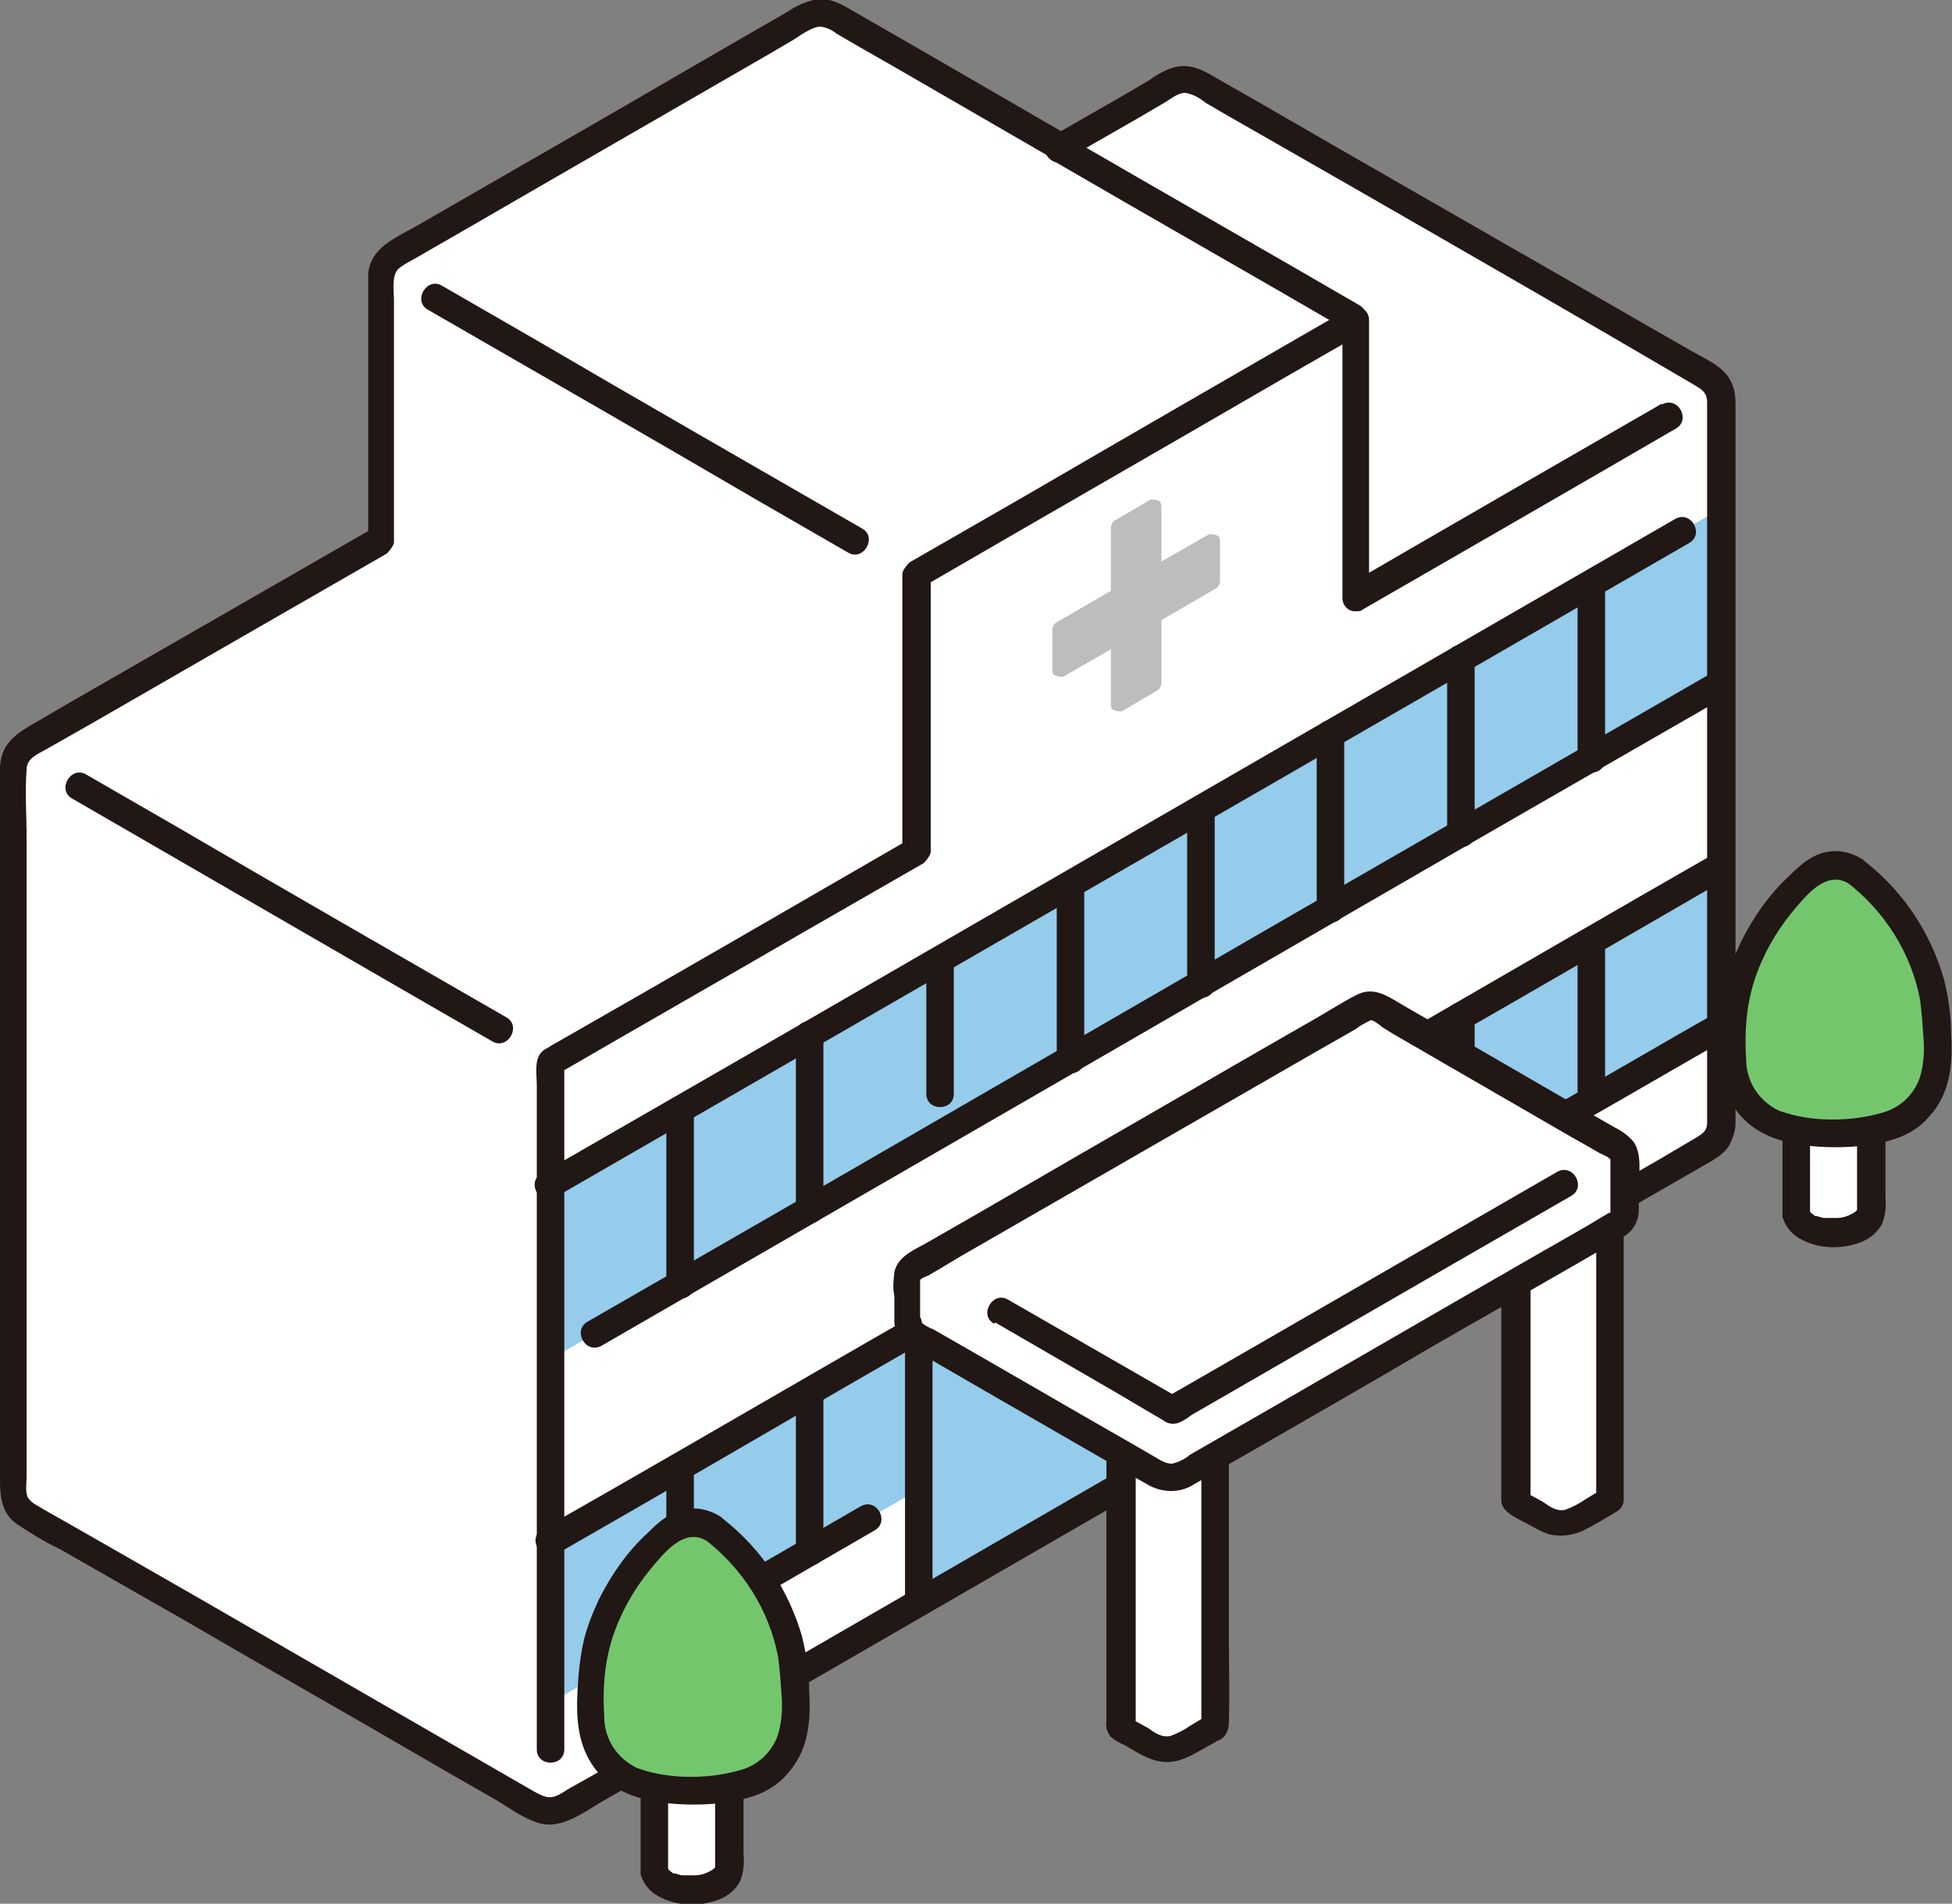 <?xml version="1.0" encoding="UTF-8"?>
<svg id="Layer_1" data-name="Layer 1" xmlns="http://www.w3.org/2000/svg" viewBox="0 0 22 21.46">
  <rect x="0" y="0" width="22" height="21.46" fill="#808080" stroke="none"/>
  <defs>
    <style>
      .cls-1 {
        fill: #fff;
      }

      .cls-2 {
        fill: #bdbdbd;
      }

      .cls-3 {
        fill: #211715;
      }

      .cls-4 {
        fill: #95cbeb;
      }

      .cls-5 {
        fill: #74c66d;
      }
    </style>
  </defs>
  <path class="cls-1" d="M11.93,1.67l1.27-.73c.1-.06,.21-.06,.31,0,1.91,1.1,3.82,2.21,5.73,3.31,.1,.06,.15,.16,.15,.27V12.66c0,.11-.06,.21-.16,.27-5.33,3.08-11.81,6.82-12.89,7.44-.1,.06-.21,.06-.31,0-1.91-1.1-3.82-2.21-5.73-3.31-.1-.06-.16-.16-.16-.27V8.65c0-.11,.06-.21,.16-.27,.52-.3,2.24-1.3,3.97-2.29V3.15c0-.11,.06-.22,.16-.27C6.25,1.83,7.93,.86,9.08,.2c.1-.06,.21-.06,.31,0l2.54,1.47"/>
  <path class="cls-1" d="M6.19,20.47V11.97l4.13-2.38v-3.12l4.95-2.86v3.12l4.13-2.38V12.66c0,.11-.06,.21-.16,.27l-13.05,7.54Z"/>
  <path class="cls-4" d="M10.36,16.41v-1.33l2.27,1.31v.36c-.8,.46-1.57,.9-2.27,1.31v-1.65Z"/>
  <path class="cls-4" d="M6.19,15.33v-1.98l10.73-6.19,2.48-1.43v1.98L6.19,15.33Z"/>
  <path class="cls-4" d="M6.19,19.19v-1.8l4.13-2.38v1.8l-3.25,1.88-.87,.51Z"/>
  <path class="cls-4" d="M16.07,11.69l1.56,.9c.61-.35,1.21-.7,1.77-1.02v-1.8l-3.33,1.92Z"/>
  <path class="cls-3" d="M18.73,4.55c-1.18,.68-2.36,1.36-3.53,2.04l.23,.13V3.61c0-.09-.07-.16-.16-.15-.03,0-.05,0-.07,.02-1.23,.71-2.46,1.42-3.68,2.13l-1.27,.73s-.08,.08-.08,.13v3.12l.08-.13c-1.33,.77-2.66,1.54-3.99,2.3-.04,.02-.08,.05-.12,.07-.13,.08-.09,.27-.09,.41v7.48c0,.2,.31,.2,.31,0v-7.74l-.08,.13c.93-.54,1.86-1.07,2.79-1.61l1.34-.77s.08-.08,.08-.13v-3.12l-.08,.13c1.36-.79,2.72-1.57,4.08-2.36l.87-.5-.23-.13v3.12c0,.09,.07,.16,.16,.15,.03,0,.05,0,.07-.02,1.18-.68,2.36-1.36,3.53-2.04,.17-.1,.02-.37-.16-.27h0Z"/>
  <path class="cls-3" d="M6.27,13.49l4.99-2.88,4.94-2.85,2.84-1.64c.17-.1,.02-.37-.16-.27l-5.02,2.9-4.93,2.85-2.83,1.63c-.17,.1-.02,.37,.16,.27h0Z"/>
  <path class="cls-3" d="M7.82,14.49v-1.98c0-.2-.31-.2-.31,0v1.98c0,.2,.31,.2,.31,0Z"/>
  <path class="cls-3" d="M19.32,7.57l-4.96,2.86-4.96,2.87-2.78,1.6c-.17,.1-.02,.37,.16,.27l4.95-2.86,4.96-2.87,2.78-1.6c.17-.1,.02-.37-.16-.27h0Z"/>
  <path class="cls-3" d="M9.28,13.64v-1.98c0-.2-.31-.2-.31,0v1.98c0,.2,.31,.2,.31,0Z"/>
  <path class="cls-2" d="M11.86,7.56v-.47s.01-.05,.04-.07l.62-.36v-.72s.01-.05,.04-.07l.41-.24s.08,0,.11,.03c0,.01,.01,.03,.01,.04v.63l.54-.31s.08,0,.11,.03c0,.01,.01,.03,.01,.04v.47s-.01,.05-.04,.07l-.62,.36v.72s-.01,.05-.04,.07l-.41,.24s-.08,0-.11-.03c0-.01-.01-.03-.01-.04v-.63l-.54,.31s-.08,0-.11-.03c0-.01-.01-.03-.01-.04Z"/>
  <path class="cls-3" d="M6.27,17.52c1.08-.62,2.15-1.24,3.23-1.87,.28-.16,.57-.33,.85-.49,.17-.1,.02-.37-.16-.27-1.08,.62-2.16,1.25-3.24,1.87l-.84,.48c-.17,.1-.02,.37,.16,.27h0Z"/>
  <path class="cls-3" d="M10.75,12.33v-1.49c0-.2-.31-.2-.31,0v1.49c0,.2,.31,.2,.31,0Z"/>
  <path class="cls-3" d="M7.82,18.34v-1.8c0-.2-.31-.2-.31,0v1.8c0,.2,.31,.2,.31,0h0Z"/>
  <path class="cls-3" d="M9.7,16.98l-2.85,1.65c-.17,.1-.02,.37,.16,.27l2.85-1.65c.17-.1,.02-.37-.16-.27h0Z"/>
  <path class="cls-3" d="M12.22,11.95v-1.98c0-.2-.31-.2-.31,0v1.98c0,.2,.31,.2,.31,0h0Z"/>
  <path class="cls-3" d="M9.28,17.5v-1.8c0-.2-.31-.2-.31,0v1.8c0,.2,.31,.2,.31,0Z"/>
  <path class="cls-3" d="M13.69,11.1v-1.98c0-.2-.31-.2-.31,0v1.98c0,.2,.31,.2,.31,0Z"/>
  <path class="cls-3" d="M15.15,10.25v-1.98c0-.2-.31-.2-.31,0v1.98c0,.2,.31,.2,.31,0Z"/>
  <path class="cls-3" d="M16.62,9.4v-1.98c0-.2-.31-.2-.31,0v1.98c0,.2,.31,.2,.31,0Z"/>
  <path class="cls-3" d="M18.09,8.56v-1.98c0-.2-.31-.2-.31,0v1.98c0,.2,.31,.2,.31,0h0Z"/>
  <path class="cls-3" d="M16.18,11.8c1.1-.63,2.2-1.27,3.29-1.9,.17-.1,.02-.37-.16-.27-1.1,.63-2.2,1.27-3.29,1.9-.17,.1-.02,.37,.16,.27Z"/>
  <path class="cls-3" d="M16.62,11.88v-.42c0-.09-.07-.16-.16-.16s-.16,.07-.16,.16v.42c0,.09,.07,.16,.16,.16s.16-.07,.16-.16Z"/>
  <path class="cls-3" d="M19.32,11.43c-.58,.33-1.16,.67-1.74,1-.17,.1-.02,.37,.16,.27,.58-.33,1.16-.67,1.74-1,.17-.1,.02-.37-.16-.27Z"/>
  <path class="cls-3" d="M18.09,12.38v-1.77c0-.2-.31-.2-.31,0v1.77c0,.2,.31,.2,.31,0Z"/>
  <path class="cls-3" d="M9.72,5.96c-1.23-.71-2.47-1.42-3.7-2.14l-1.04-.6c-.17-.1-.33,.17-.16,.27,1.23,.71,2.47,1.42,3.7,2.14l1.04,.6c.17,.1,.33-.17,.16-.27h0Z"/>
  <path class="cls-3" d="M15.32,3.44c-1.1-.64-2.21-1.27-3.31-1.91-.17-.1-.33,.17-.16,.27,1.1,.64,2.21,1.27,3.31,1.91,.17,.1,.33-.17,.16-.27Z"/>
  <path class="cls-3" d="M5.71,11.47c-1.23-.71-2.47-1.42-3.7-2.14l-1.04-.6c-.17-.1-.33,.17-.16,.27l3.7,2.14,1.04,.6c.17,.1,.33-.17,.16-.27h0Z"/>
  <path class="cls-3" d="M12.01,1.8l.82-.47,.29-.17c.07-.04,.17-.13,.26-.11,.08,.02,.15,.06,.21,.11l.24,.14,.49,.28,.96,.55c1.27,.73,2.54,1.46,3.8,2.2,.1,.06,.16,.09,.16,.21V12.59s0,.05,0,.07c0,.1-.07,.13-.15,.18l-.39,.23-3.26,1.88-3.17,1.83-2.8,1.62-2.11,1.22-.71,.41-.25,.14s-.06,.04-.1,.06c-.11,.06-.18,.02-.29-.04-1.28-.74-2.55-1.47-3.83-2.21l-.96-.55-.49-.28-.23-.13c-.06-.04-.14-.07-.18-.13s-.02-.17-.02-.24v-7.2c0-.26-.02-.52,0-.78,0-.13,.15-.18,.25-.24l.51-.29,1.51-.87,1.79-1.03s.08-.08,.08-.13V3.39c0-.1-.03-.28,.05-.36,.05-.04,.1-.07,.16-.1l.19-.11,.4-.23,.76-.44c.88-.51,1.77-1.02,2.65-1.53l.29-.17c.08-.05,.21-.15,.31-.15,.07,.01,.13,.04,.18,.08l.24,.14,.42,.24,1.78,1.03c.17,.1,.33-.17,.16-.27l-1.64-.95-.8-.46c-.12-.07-.23-.13-.37-.12-.12,.02-.24,.07-.34,.14-.87,.5-1.74,1.01-2.61,1.51l-1.58,.91c-.23,.13-.51,.24-.54,.53,0,.04,0,.09,0,.13v2.86l.08-.13L.82,7.9l-.48,.28c-.19,.11-.33,.23-.34,.47C0,8.72,0,8.79,0,8.87v7.82c0,.19,.02,.37,.19,.49,.15,.1,.31,.2,.48,.28l.49,.28,.98,.56c.65,.38,1.3,.75,1.96,1.13l1,.58,.49,.28c.15,.09,.31,.21,.48,.26,.26,.08,.52-.13,.73-.25l1.7-.98,2.56-1.48,3.1-1.79,3.32-1.92,1.65-.95c.13-.08,.28-.14,.36-.27,.04-.08,.07-.16,.07-.25,0-.03,0-.06,0-.08V4.55c0-.11-.02-.21-.08-.3-.1-.14-.27-.21-.41-.29-.65-.37-1.3-.75-1.95-1.12l-1.95-1.12-.97-.56-.49-.28c-.15-.09-.3-.17-.48-.12-.1,.03-.19,.08-.27,.14l-.29,.17-.82,.47c-.17,.1-.02,.37,.16,.27h0Z"/>
  <path class="cls-1" d="M13.14,19.76l.54-.31v-3.19l-.51-.3-.54,.31v3.19l.51,.3"/>
  <path class="cls-1" d="M17.58,17.2l.54-.31v-3.19l-.51-.3-.54,.31v3.19l.51,.3"/>
  <path class="cls-3" d="M12.47,16.39v3c-.01,.07,0,.13,.05,.19,.05,.04,.1,.07,.15,.09,.14,.08,.27,.17,.43,.19,.17,.02,.31-.06,.45-.14l.18-.1c.08-.03,.12-.11,.12-.2,.01-.31,0-.62,0-.92v-2.08c0-.2-.31-.2-.31,0v3.04l.08-.13-.2,.12c-.07,.05-.15,.09-.23,.12-.1,.02-.18-.04-.25-.09l-.22-.12,.08,.13v-3.07c0-.2-.31-.2-.31,0h0Z"/>
  <path class="cls-3" d="M16.92,14.46v2.28c0,.06,0,.11,0,.17,0,.14,.19,.21,.3,.27,.07,.04,.14,.08,.22,.11,.14,.04,.3,.02,.43-.05,.12-.06,.23-.13,.35-.2,.05-.03,.08-.08,.08-.13v-3.04c0-.2-.31-.2-.31,0v3.04l.08-.13-.2,.12c-.07,.05-.15,.09-.23,.12-.1,.02-.18-.04-.25-.09l-.22-.12,.08,.13v-2.45c0-.2-.31-.2-.31,0h0Z"/>
  <path class="cls-1" d="M10.26,15.03l-.05-.03v-.66c1.74-1.01,3.48-2.01,5.22-3.02l2.85,1.65v.78c-1.71,.98-3.41,1.97-5.12,2.95l-.05-.03c-.66-.38-2.5-1.44-2.86-1.65Z"/>
  <path class="cls-3" d="M10.37,14.91v-.36s0-.08,0-.12c.01-.02,.06-.04,.09-.05l.12-.07,.25-.15,.99-.57,1.98-1.14,.99-.57,.49-.28c.05-.04,.11-.07,.17-.1,.03,0,.11,.06,.13,.08l.13,.08,1.97,1.14,.23,.13,.12,.07s.1,.04,.12,.07c0,.04,0,.08,0,.11v.27c0,.07,0,.14,0,.2,0,.03,.03,0-.03,.03-.08,.05-.17,.1-.25,.15l-.49,.28-.99,.57-1.99,1.15-.99,.57c-.06,.05-.12,.08-.2,.1-.05,0-.1-.02-.15-.05l-.24-.14c-.77-.44-1.54-.89-2.31-1.33-.02,0-.12-.06-.12-.07-.02-.2-.33-.2-.31,0,.02,.23,.22,.31,.4,.41l.57,.33,1.37,.79c.18,.1,.36,.21,.54,.31,.16,.08,.35,.08,.5-.02,.18-.1,.36-.21,.54-.31,.71-.41,1.43-.82,2.14-1.24,.71-.41,1.43-.81,2.14-1.23,.12-.06,.19-.18,.19-.31,0-.08,0-.16,0-.24,0-.16,.04-.39-.06-.53-.06-.07-.13-.12-.21-.16l-.28-.16-.52-.3-1.07-.62-.52-.3c-.17-.1-.32-.21-.51-.12-.18,.09-.36,.21-.54,.31l-.54,.31-2.13,1.23-1.07,.62-.54,.31c-.15,.09-.36,.16-.4,.35-.01,.09-.02,.18,0,.27v.28c0,.2,.31,.2,.31,0Z"/>
  <path class="cls-3" d="M11.22,14.91l1.26,.73c.21,.12,.42,.25,.63,.37,.05,.04,.11,.05,.17,.03,.05-.02,.1-.05,.15-.09l.33-.19,2.51-1.45,1.44-.83c.17-.1,.02-.37-.16-.27l-3.43,1.98-.99,.57h.16l-1.93-1.11c-.17-.1-.33,.17-.16,.27h0Z"/>
  <path class="cls-3" d="M10.51,18.07v-2.98c0-.2-.31-.2-.31,0v2.98c0,.2,.31,.2,.31,0h0Z"/>
  <path class="cls-1" d="M21.09,12.73c0,.29,0,.68,0,.91,0,.14-.19,.25-.42,.25s-.43-.11-.43-.25c0-.24,0-.62,0-.92"/>
  <path class="cls-3" d="M20.93,12.73c0,.2,0,.4,0,.59,0,.09,0,.17,0,.26,0,.02,0,.04,0,.06,0,.01,0,.02,0,0,0,.01,0,0,0,0,.01,0,0,0,0,0,0,.01,0,0,0,0,0,0-.01,.01-.02,.02-.02,.03,.01,0,0,0-.06,.04-.13,.07-.21,.07-.02,0-.05,0-.07,0-.02,0-.04,0-.05,0-.02,0-.04,0-.06-.01-.01,0-.02,0-.03-.01-.02,0,0,0-.02,0-.02,0-.03-.02-.05-.03,0,0-.02-.02,0,0,0,0-.01-.01-.02-.02,0,0-.01-.02,0,0,.01,.02,0,0,0-.01,0-.02,0,.01,0,.01,0-.04,0,.04,0,0,0-.08,0-.16,0-.25,0-.22,0-.45,0-.67,0-.2-.31-.2-.31,0,0,.23,0,.45,0,.68,0,.1,0,.2,0,.3,.03,.1,.1,.19,.19,.24,.21,.12,.47,.13,.7,.04,.1-.04,.18-.11,.23-.2,.04-.1,.05-.2,.04-.3,0-.25,0-.5,0-.76,0-.2-.31-.2-.31,0h0Z"/>
  <path class="cls-5" d="M20.93,9.83c-.14-.11-.34-.11-.49,0-.34,.26-.6,.61-.76,1.01-.05,.12-.09,.24-.11,.37-.02,.12-.03,.24-.04,.37-.01,.22-.03,.44,.05,.65,.07,.18,.2,.32,.37,.41,.17,.09,.54,.13,.73,.13,.14,0,.56-.05,.73-.13,.17-.09,.3-.23,.37-.41,.08-.2,.07-.43,.05-.65,0-.12-.02-.25-.04-.37-.02-.13-.06-.25-.11-.37-.16-.4-.42-.75-.76-1.01Z"/>
  <path class="cls-3" d="M21.01,9.7c-.13-.09-.29-.13-.45-.09-.16,.04-.28,.15-.39,.26-.23,.21-.41,.47-.55,.75-.07,.15-.13,.3-.17,.46-.04,.18-.06,.36-.07,.55-.02,.34,0,.67,.23,.94,.19,.22,.45,.3,.72,.34,.24,.03,.48,.03,.71,0,.27-.04,.52-.11,.7-.32,.24-.26,.27-.59,.25-.93,0-.21-.03-.41-.08-.62-.15-.52-.45-.98-.88-1.32-.06-.06-.16-.06-.22,0-.06,.06-.06,.16,0,.22,.43,.33,.73,.8,.83,1.33,.02,.15,.03,.3,.04,.45,.01,.14,0,.28-.04,.42-.07,.21-.24,.36-.45,.41-.18,.05-.36,.07-.54,.07-.2,0-.41-.03-.6-.1-.23-.11-.37-.33-.37-.58-.02-.3,0-.59,.09-.88,.09-.28,.24-.55,.43-.78,.15-.18,.39-.49,.65-.31,.07,.04,.17,.02,.21-.06,.04-.07,.02-.17-.06-.21Z"/>
  <path class="cls-1" d="M8.22,20.14c0,.29,0,.68,0,.91,0,.14-.19,.25-.42,.25s-.43-.11-.43-.25c0-.24,0-.62,0-.92"/>
  <path class="cls-3" d="M8.06,20.14c0,.2,0,.4,0,.59,0,.09,0,.17,0,.26,0,.02,0,.04,0,.06,0,.01,0,.02,0,0,0,.01,0,0,0,0,.01,0,0,0,0,0,0,.01,0,0,0,0,0,0-.01,.01-.02,.02-.02,.03,.01,0,0,0-.06,.04-.13,.07-.21,.07-.02,0-.05,0-.07,0-.02,0-.04,0-.05,0-.02,0-.04,0-.06-.01-.01,0-.02,0-.03-.01-.02,0,0,0-.02,0-.02,0-.03-.02-.05-.03,0,0-.02-.02,0,0,0,0-.01-.01-.02-.02,0,0-.01-.02,0,0,.01,.02,0,0,0-.01,0-.02,0,.01,0,.01,0-.04,0,.04,0,0,0-.08,0-.16,0-.25,0-.22,0-.45,0-.67,0-.2-.31-.2-.31,0,0,.23,0,.45,0,.68,0,.1,0,.2,0,.3,.03,.1,.1,.19,.19,.24,.21,.12,.47,.13,.7,.04,.1-.04,.18-.11,.23-.2,.04-.1,.05-.2,.04-.3,0-.25,0-.5,0-.76,0-.2-.31-.2-.31,0h0Z"/>
  <path class="cls-5" d="M8.06,17.24c-.14-.11-.34-.11-.49,0-.34,.26-.6,.61-.76,1.01-.05,.12-.09,.24-.11,.37-.02,.12-.03,.24-.04,.37-.01,.22-.03,.44,.05,.65,.07,.18,.2,.32,.37,.41,.17,.09,.54,.13,.73,.13,.14,0,.56-.05,.73-.13,.17-.09,.3-.23,.37-.41,.08-.2,.07-.43,.05-.65,0-.12-.02-.25-.04-.37-.02-.13-.06-.25-.11-.37-.16-.4-.42-.75-.76-1.01Z"/>
  <path class="cls-3" d="M8.14,17.11c-.13-.09-.29-.13-.45-.09-.16,.04-.28,.15-.39,.26-.23,.21-.41,.47-.55,.75-.07,.15-.13,.3-.17,.46-.04,.18-.06,.36-.07,.55-.02,.34,0,.67,.23,.94,.19,.22,.45,.3,.72,.34,.24,.03,.48,.03,.71,0,.27-.04,.52-.11,.7-.32,.24-.26,.27-.59,.25-.93,0-.21-.03-.41-.08-.62-.15-.52-.45-.98-.88-1.32-.06-.06-.16-.06-.22,0-.06,.06-.06,.16,0,.22,.43,.33,.73,.8,.83,1.33,.02,.15,.03,.3,.04,.45,.01,.14,0,.28-.04,.42-.07,.21-.24,.36-.45,.41-.18,.05-.36,.07-.54,.07-.2,0-.41-.03-.6-.1-.23-.11-.37-.33-.37-.58-.02-.3,0-.59,.09-.88,.09-.28,.24-.55,.43-.78,.15-.18,.39-.49,.65-.31,.07,.04,.17,.02,.21-.06,.04-.07,.02-.17-.06-.21Z"/>
</svg>